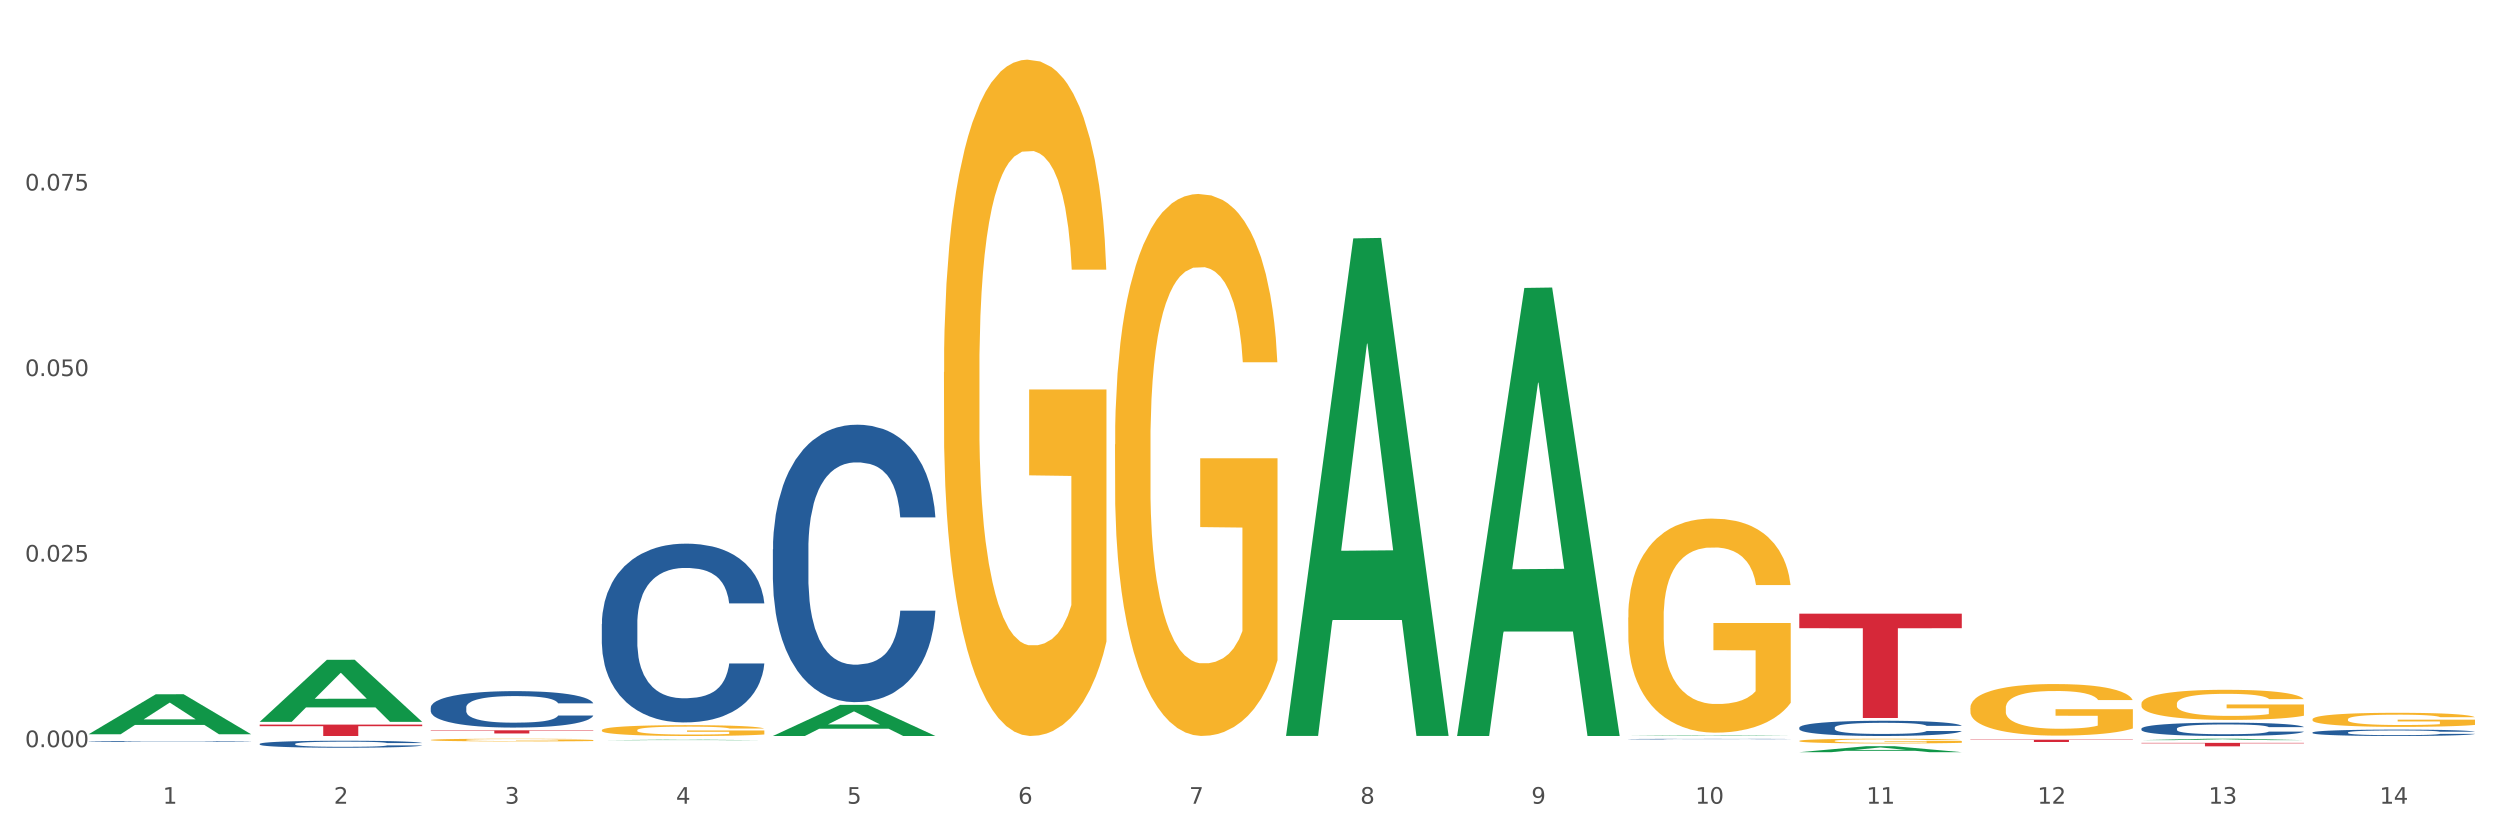 <?xml version="1.0" encoding="utf-8" standalone="no"?>
<!DOCTYPE svg PUBLIC "-//W3C//DTD SVG 1.1//EN"
  "http://www.w3.org/Graphics/SVG/1.1/DTD/svg11.dtd">
<svg xmlns:xlink="http://www.w3.org/1999/xlink" width="1080pt" height="360pt" viewBox="0 0 1080 360" xmlns="http://www.w3.org/2000/svg" version="1.1">
 <rect x="0" y="0" width="1080" height="360" fill="#333333" stroke="none"/>
 <defs>
  <style type="text/css">*{stroke-linejoin: round; stroke-linecap: butt}</style>
 </defs>
 <g id="figure_1">
  <g id="patch_1">
   <path d="M 0 360 
L 1080 360 
L 1080 0 
L 0 0 
z
" style="fill: #ffffff; stroke: #ffffff; stroke-linejoin: miter"/>
  </g>
  <g id="axes_1">
   <g id="matplotlib.axis_1">
    <g id="xtick_1">
     <g id="text_1">
      <!-- 1 -->
      <g style="fill: #4d4d4d" transform="translate(70.332 347.204) scale(0.096 -0.096)">
       <defs>
        <path id="DejaVuSans-31" d="M 794 531 
L 1825 531 
L 1825 4091 
L 703 3866 
L 703 4441 
L 1819 4666 
L 2450 4666 
L 2450 531 
L 3481 531 
L 3481 0 
L 794 0 
L 794 531 
z
" transform="scale(0.016)"/>
       </defs>
       <use xlink:href="#DejaVuSans-31"/>
      </g>
     </g>
    </g>
    <g id="xtick_2">
     <g id="text_2">
      <!-- 2 -->
      <g style="fill: #4d4d4d" transform="translate(144.233 347.204) scale(0.096 -0.096)">
       <defs>
        <path id="DejaVuSans-32" d="M 1228 531 
L 3431 531 
L 3431 0 
L 469 0 
L 469 531 
Q 828 903 1448 1529 
Q 2069 2156 2228 2338 
Q 2531 2678 2651 2914 
Q 2772 3150 2772 3378 
Q 2772 3750 2511 3984 
Q 2250 4219 1831 4219 
Q 1534 4219 1204 4116 
Q 875 4013 500 3803 
L 500 4441 
Q 881 4594 1212 4672 
Q 1544 4750 1819 4750 
Q 2544 4750 2975 4387 
Q 3406 4025 3406 3419 
Q 3406 3131 3298 2873 
Q 3191 2616 2906 2266 
Q 2828 2175 2409 1742 
Q 1991 1309 1228 531 
z
" transform="scale(0.016)"/>
       </defs>
       <use xlink:href="#DejaVuSans-32"/>
      </g>
     </g>
    </g>
    <g id="xtick_3">
     <g id="text_3">
      <!-- 3 -->
      <g style="fill: #4d4d4d" transform="translate(218.134 347.204) scale(0.096 -0.096)">
       <defs>
        <path id="DejaVuSans-33" d="M 2597 2516 
Q 3050 2419 3304 2112 
Q 3559 1806 3559 1356 
Q 3559 666 3084 287 
Q 2609 -91 1734 -91 
Q 1441 -91 1130 -33 
Q 819 25 488 141 
L 488 750 
Q 750 597 1062 519 
Q 1375 441 1716 441 
Q 2309 441 2620 675 
Q 2931 909 2931 1356 
Q 2931 1769 2642 2001 
Q 2353 2234 1838 2234 
L 1294 2234 
L 1294 2753 
L 1863 2753 
Q 2328 2753 2575 2939 
Q 2822 3125 2822 3475 
Q 2822 3834 2567 4026 
Q 2313 4219 1838 4219 
Q 1578 4219 1281 4162 
Q 984 4106 628 3988 
L 628 4550 
Q 988 4650 1302 4700 
Q 1616 4750 1894 4750 
Q 2613 4750 3031 4423 
Q 3450 4097 3450 3541 
Q 3450 3153 3228 2886 
Q 3006 2619 2597 2516 
z
" transform="scale(0.016)"/>
       </defs>
       <use xlink:href="#DejaVuSans-33"/>
      </g>
     </g>
    </g>
    <g id="xtick_4">
     <g id="text_4">
      <!-- 4 -->
      <g style="fill: #4d4d4d" transform="translate(292.034 347.204) scale(0.096 -0.096)">
       <defs>
        <path id="DejaVuSans-34" d="M 2419 4116 
L 825 1625 
L 2419 1625 
L 2419 4116 
z
M 2253 4666 
L 3047 4666 
L 3047 1625 
L 3713 1625 
L 3713 1100 
L 3047 1100 
L 3047 0 
L 2419 0 
L 2419 1100 
L 313 1100 
L 313 1709 
L 2253 4666 
z
" transform="scale(0.016)"/>
       </defs>
       <use xlink:href="#DejaVuSans-34"/>
      </g>
     </g>
    </g>
    <g id="xtick_5">
     <g id="text_5">
      <!-- 5 -->
      <g style="fill: #4d4d4d" transform="translate(365.935 347.204) scale(0.096 -0.096)">
       <defs>
        <path id="DejaVuSans-35" d="M 691 4666 
L 3169 4666 
L 3169 4134 
L 1269 4134 
L 1269 2991 
Q 1406 3038 1543 3061 
Q 1681 3084 1819 3084 
Q 2600 3084 3056 2656 
Q 3513 2228 3513 1497 
Q 3513 744 3044 326 
Q 2575 -91 1722 -91 
Q 1428 -91 1123 -41 
Q 819 9 494 109 
L 494 744 
Q 775 591 1075 516 
Q 1375 441 1709 441 
Q 2250 441 2565 725 
Q 2881 1009 2881 1497 
Q 2881 1984 2565 2268 
Q 2250 2553 1709 2553 
Q 1456 2553 1204 2497 
Q 953 2441 691 2322 
L 691 4666 
z
" transform="scale(0.016)"/>
       </defs>
       <use xlink:href="#DejaVuSans-35"/>
      </g>
     </g>
    </g>
    <g id="xtick_6">
     <g id="text_6">
      <!-- 6 -->
      <g style="fill: #4d4d4d" transform="translate(439.836 347.204) scale(0.096 -0.096)">
       <defs>
        <path id="DejaVuSans-36" d="M 2113 2584 
Q 1688 2584 1439 2293 
Q 1191 2003 1191 1497 
Q 1191 994 1439 701 
Q 1688 409 2113 409 
Q 2538 409 2786 701 
Q 3034 994 3034 1497 
Q 3034 2003 2786 2293 
Q 2538 2584 2113 2584 
z
M 3366 4563 
L 3366 3988 
Q 3128 4100 2886 4159 
Q 2644 4219 2406 4219 
Q 1781 4219 1451 3797 
Q 1122 3375 1075 2522 
Q 1259 2794 1537 2939 
Q 1816 3084 2150 3084 
Q 2853 3084 3261 2657 
Q 3669 2231 3669 1497 
Q 3669 778 3244 343 
Q 2819 -91 2113 -91 
Q 1303 -91 875 529 
Q 447 1150 447 2328 
Q 447 3434 972 4092 
Q 1497 4750 2381 4750 
Q 2619 4750 2861 4703 
Q 3103 4656 3366 4563 
z
" transform="scale(0.016)"/>
       </defs>
       <use xlink:href="#DejaVuSans-36"/>
      </g>
     </g>
    </g>
    <g id="xtick_7">
     <g id="text_7">
      <!-- 7 -->
      <g style="fill: #4d4d4d" transform="translate(513.737 347.204) scale(0.096 -0.096)">
       <defs>
        <path id="DejaVuSans-37" d="M 525 4666 
L 3525 4666 
L 3525 4397 
L 1831 0 
L 1172 0 
L 2766 4134 
L 525 4134 
L 525 4666 
z
" transform="scale(0.016)"/>
       </defs>
       <use xlink:href="#DejaVuSans-37"/>
      </g>
     </g>
    </g>
    <g id="xtick_8">
     <g id="text_8">
      <!-- 8 -->
      <g style="fill: #4d4d4d" transform="translate(587.638 347.204) scale(0.096 -0.096)">
       <defs>
        <path id="DejaVuSans-38" d="M 2034 2216 
Q 1584 2216 1326 1975 
Q 1069 1734 1069 1313 
Q 1069 891 1326 650 
Q 1584 409 2034 409 
Q 2484 409 2743 651 
Q 3003 894 3003 1313 
Q 3003 1734 2745 1975 
Q 2488 2216 2034 2216 
z
M 1403 2484 
Q 997 2584 770 2862 
Q 544 3141 544 3541 
Q 544 4100 942 4425 
Q 1341 4750 2034 4750 
Q 2731 4750 3128 4425 
Q 3525 4100 3525 3541 
Q 3525 3141 3298 2862 
Q 3072 2584 2669 2484 
Q 3125 2378 3379 2068 
Q 3634 1759 3634 1313 
Q 3634 634 3220 271 
Q 2806 -91 2034 -91 
Q 1263 -91 848 271 
Q 434 634 434 1313 
Q 434 1759 690 2068 
Q 947 2378 1403 2484 
z
M 1172 3481 
Q 1172 3119 1398 2916 
Q 1625 2713 2034 2713 
Q 2441 2713 2670 2916 
Q 2900 3119 2900 3481 
Q 2900 3844 2670 4047 
Q 2441 4250 2034 4250 
Q 1625 4250 1398 4047 
Q 1172 3844 1172 3481 
z
" transform="scale(0.016)"/>
       </defs>
       <use xlink:href="#DejaVuSans-38"/>
      </g>
     </g>
    </g>
    <g id="xtick_9">
     <g id="text_9">
      <!-- 9 -->
      <g style="fill: #4d4d4d" transform="translate(661.539 347.204) scale(0.096 -0.096)">
       <defs>
        <path id="DejaVuSans-39" d="M 703 97 
L 703 672 
Q 941 559 1184 500 
Q 1428 441 1663 441 
Q 2288 441 2617 861 
Q 2947 1281 2994 2138 
Q 2813 1869 2534 1725 
Q 2256 1581 1919 1581 
Q 1219 1581 811 2004 
Q 403 2428 403 3163 
Q 403 3881 828 4315 
Q 1253 4750 1959 4750 
Q 2769 4750 3195 4129 
Q 3622 3509 3622 2328 
Q 3622 1225 3098 567 
Q 2575 -91 1691 -91 
Q 1453 -91 1209 -44 
Q 966 3 703 97 
z
M 1959 2075 
Q 2384 2075 2632 2365 
Q 2881 2656 2881 3163 
Q 2881 3666 2632 3958 
Q 2384 4250 1959 4250 
Q 1534 4250 1286 3958 
Q 1038 3666 1038 3163 
Q 1038 2656 1286 2365 
Q 1534 2075 1959 2075 
z
" transform="scale(0.016)"/>
       </defs>
       <use xlink:href="#DejaVuSans-39"/>
      </g>
     </g>
    </g>
    <g id="xtick_10">
     <g id="text_10">
      <!-- 10 -->
      <g style="fill: #4d4d4d" transform="translate(732.386 347.204) scale(0.096 -0.096)">
       <defs>
        <path id="DejaVuSans-30" d="M 2034 4250 
Q 1547 4250 1301 3770 
Q 1056 3291 1056 2328 
Q 1056 1369 1301 889 
Q 1547 409 2034 409 
Q 2525 409 2770 889 
Q 3016 1369 3016 2328 
Q 3016 3291 2770 3770 
Q 2525 4250 2034 4250 
z
M 2034 4750 
Q 2819 4750 3233 4129 
Q 3647 3509 3647 2328 
Q 3647 1150 3233 529 
Q 2819 -91 2034 -91 
Q 1250 -91 836 529 
Q 422 1150 422 2328 
Q 422 3509 836 4129 
Q 1250 4750 2034 4750 
z
" transform="scale(0.016)"/>
       </defs>
       <use xlink:href="#DejaVuSans-31"/>
       <use xlink:href="#DejaVuSans-30" transform="translate(63.623 0)"/>
      </g>
     </g>
    </g>
    <g id="xtick_11">
     <g id="text_11">
      <!-- 11 -->
      <g style="fill: #4d4d4d" transform="translate(806.287 347.204) scale(0.096 -0.096)">
       <use xlink:href="#DejaVuSans-31"/>
       <use xlink:href="#DejaVuSans-31" transform="translate(63.623 0)"/>
      </g>
     </g>
    </g>
    <g id="xtick_12">
     <g id="text_12">
      <!-- 12 -->
      <g style="fill: #4d4d4d" transform="translate(880.187 347.204) scale(0.096 -0.096)">
       <use xlink:href="#DejaVuSans-31"/>
       <use xlink:href="#DejaVuSans-32" transform="translate(63.623 0)"/>
      </g>
     </g>
    </g>
    <g id="xtick_13">
     <g id="text_13">
      <!-- 13 -->
      <g style="fill: #4d4d4d" transform="translate(954.088 347.204) scale(0.096 -0.096)">
       <use xlink:href="#DejaVuSans-31"/>
       <use xlink:href="#DejaVuSans-33" transform="translate(63.623 0)"/>
      </g>
     </g>
    </g>
    <g id="xtick_14">
     <g id="text_14">
      <!-- 14 -->
      <g style="fill: #4d4d4d" transform="translate(1027.989 347.204) scale(0.096 -0.096)">
       <use xlink:href="#DejaVuSans-31"/>
       <use xlink:href="#DejaVuSans-34" transform="translate(63.623 0)"/>
      </g>
     </g>
    </g>
    <g id="xtick_15"/>
    <g id="xtick_16"/>
    <g id="xtick_17"/>
    <g id="xtick_18"/>
    <g id="xtick_19"/>
    <g id="xtick_20"/>
    <g id="xtick_21"/>
    <g id="xtick_22"/>
    <g id="xtick_23"/>
    <g id="xtick_24"/>
    <g id="xtick_25"/>
    <g id="xtick_26"/>
    <g id="xtick_27"/>
   </g>
   <g id="matplotlib.axis_2">
    <g id="ytick_1">
     <g id="text_15">
      <!-- 0.000 -->
      <g style="fill: #4d4d4d" transform="translate(10.8 322.772) scale(0.096 -0.096)">
       <defs>
        <path id="DejaVuSans-2e" d="M 684 794 
L 1344 794 
L 1344 0 
L 684 0 
L 684 794 
z
" transform="scale(0.016)"/>
       </defs>
       <use xlink:href="#DejaVuSans-30"/>
       <use xlink:href="#DejaVuSans-2e" transform="translate(63.623 0)"/>
       <use xlink:href="#DejaVuSans-30" transform="translate(95.41 0)"/>
       <use xlink:href="#DejaVuSans-30" transform="translate(159.033 0)"/>
       <use xlink:href="#DejaVuSans-30" transform="translate(222.656 0)"/>
      </g>
     </g>
    </g>
    <g id="ytick_2">
     <g id="text_16">
      <!-- 0.025 -->
      <g style="fill: #4d4d4d" transform="translate(10.8 242.616) scale(0.096 -0.096)">
       <use xlink:href="#DejaVuSans-30"/>
       <use xlink:href="#DejaVuSans-2e" transform="translate(63.623 0)"/>
       <use xlink:href="#DejaVuSans-30" transform="translate(95.41 0)"/>
       <use xlink:href="#DejaVuSans-32" transform="translate(159.033 0)"/>
       <use xlink:href="#DejaVuSans-35" transform="translate(222.656 0)"/>
      </g>
     </g>
    </g>
    <g id="ytick_3">
     <g id="text_17">
      <!-- 0.050 -->
      <g style="fill: #4d4d4d" transform="translate(10.8 162.459) scale(0.096 -0.096)">
       <use xlink:href="#DejaVuSans-30"/>
       <use xlink:href="#DejaVuSans-2e" transform="translate(63.623 0)"/>
       <use xlink:href="#DejaVuSans-30" transform="translate(95.41 0)"/>
       <use xlink:href="#DejaVuSans-35" transform="translate(159.033 0)"/>
       <use xlink:href="#DejaVuSans-30" transform="translate(222.656 0)"/>
      </g>
     </g>
    </g>
    <g id="ytick_4">
     <g id="text_18">
      <!-- 0.075 -->
      <g style="fill: #4d4d4d" transform="translate(10.8 82.302) scale(0.096 -0.096)">
       <use xlink:href="#DejaVuSans-30"/>
       <use xlink:href="#DejaVuSans-2e" transform="translate(63.623 0)"/>
       <use xlink:href="#DejaVuSans-30" transform="translate(95.41 0)"/>
       <use xlink:href="#DejaVuSans-37" transform="translate(159.033 0)"/>
       <use xlink:href="#DejaVuSans-35" transform="translate(222.656 0)"/>
      </g>
     </g>
    </g>
    <g id="ytick_5"/>
    <g id="ytick_6"/>
    <g id="ytick_7"/>
    <g id="ytick_8"/>
   </g>
   <g id="PolyCollection_1">
    <path d="M 38.283 317.17 
L 38.355 317.154 
L 67.306 299.921 
L 79.321 299.905 
L 108.489 317.203 
L 94.592 317.203 
L 88.296 313.175 
L 58.404 313.175 
L 58.187 313.24 
L 52.107 317.203 
L 38.283 317.203 
L 38.283 317.17 
L 62.167 310.771 
L 84.532 310.755 
L 73.458 303.592 
L 73.314 303.56 
L 73.169 303.608 
L 62.095 310.755 
L 62.167 310.771 
L 38.283 317.17 
z
" clip-path="url(#p1b300eac1a)" style="fill: #109648"/>
    <path d="M 112.184 311.801 
L 112.256 311.776 
L 141.207 285.042 
L 153.222 285.016 
L 182.39 311.852 
L 168.493 311.852 
L 162.196 305.603 
L 132.305 305.603 
L 132.088 305.704 
L 126.008 311.852 
L 112.184 311.852 
L 112.184 311.801 
L 136.068 301.874 
L 158.433 301.848 
L 147.359 290.736 
L 147.214 290.686 
L 147.07 290.761 
L 135.996 301.848 
L 136.068 301.874 
L 112.184 311.801 
z
" clip-path="url(#p1b300eac1a)" style="fill: #109648"/>
    <path d="M 259.986 319.776 
L 260.058 319.775 
L 289.009 319.532 
L 301.023 319.532 
L 330.191 319.776 
L 316.295 319.776 
L 309.998 319.719 
L 280.106 319.719 
L 279.889 319.72 
L 273.81 319.776 
L 259.986 319.776 
L 259.986 319.776 
L 283.87 319.685 
L 306.235 319.685 
L 295.161 319.584 
L 295.016 319.584 
L 294.871 319.584 
L 283.798 319.685 
L 283.87 319.685 
L 259.986 319.776 
z
" clip-path="url(#p1b300eac1a)" style="fill: #109648"/>
    <path d="M 333.886 317.926 
L 333.959 317.914 
L 362.91 304.512 
L 374.924 304.499 
L 404.092 317.951 
L 390.196 317.951 
L 383.899 314.819 
L 354.007 314.819 
L 353.79 314.869 
L 347.71 317.951 
L 333.886 317.951 
L 333.886 317.926 
L 357.771 312.949 
L 380.135 312.937 
L 369.062 307.366 
L 368.917 307.341 
L 368.772 307.379 
L 357.699 312.937 
L 357.771 312.949 
L 333.886 317.926 
z
" clip-path="url(#p1b300eac1a)" style="fill: #109648"/>
    <path d="M 555.589 317.527 
L 555.661 317.325 
L 584.612 102.98 
L 596.627 102.778 
L 625.795 317.931 
L 611.898 317.931 
L 605.602 267.83 
L 575.71 267.83 
L 575.493 268.638 
L 569.413 317.931 
L 555.589 317.931 
L 555.589 317.527 
L 579.473 237.931 
L 601.838 237.729 
L 590.764 148.637 
L 590.62 148.233 
L 590.475 148.839 
L 579.401 237.729 
L 579.473 237.931 
L 555.589 317.527 
z
" clip-path="url(#p1b300eac1a)" style="fill: #109648"/>
    <path d="M 629.49 317.588 
L 629.562 317.406 
L 658.513 124.389 
L 670.528 124.207 
L 699.696 317.951 
L 685.799 317.951 
L 679.502 272.835 
L 649.611 272.835 
L 649.394 273.563 
L 643.314 317.951 
L 629.49 317.951 
L 629.49 317.588 
L 653.374 245.911 
L 675.739 245.729 
L 664.665 165.502 
L 664.52 165.139 
L 664.376 165.684 
L 653.302 245.729 
L 653.374 245.911 
L 629.49 317.588 
z
" clip-path="url(#p1b300eac1a)" style="fill: #109648"/>
    <path d="M 703.391 317.951 
L 703.463 317.951 
L 732.414 317.693 
L 744.429 317.693 
L 773.597 317.951 
L 759.7 317.951 
L 753.403 317.891 
L 723.512 317.891 
L 723.294 317.892 
L 717.215 317.951 
L 703.391 317.951 
L 703.391 317.951 
L 727.275 317.855 
L 749.64 317.855 
L 738.566 317.748 
L 738.421 317.747 
L 738.277 317.748 
L 727.203 317.855 
L 727.275 317.855 
L 703.391 317.951 
z
" clip-path="url(#p1b300eac1a)" style="fill: #109648"/>
    <path d="M 777.292 324.945 
L 777.364 324.942 
L 806.315 322.35 
L 818.329 322.348 
L 847.497 324.95 
L 833.601 324.95 
L 827.304 324.344 
L 797.412 324.344 
L 797.195 324.353 
L 791.116 324.95 
L 777.292 324.95 
L 777.292 324.945 
L 801.176 323.982 
L 823.541 323.98 
L 812.467 322.902 
L 812.322 322.898 
L 812.177 322.905 
L 801.104 323.98 
L 801.176 323.982 
L 777.292 324.945 
z
" clip-path="url(#p1b300eac1a)" style="fill: #109648"/>
    <path d="M 925.093 319.741 
L 925.166 319.74 
L 954.117 319.126 
L 966.131 319.125 
L 995.299 319.742 
L 981.403 319.742 
L 975.106 319.598 
L 945.214 319.598 
L 944.997 319.601 
L 938.917 319.742 
L 925.093 319.742 
L 925.093 319.741 
L 948.978 319.513 
L 971.342 319.512 
L 960.269 319.256 
L 960.124 319.255 
L 959.979 319.257 
L 948.905 319.512 
L 948.978 319.513 
L 925.093 319.741 
z
" clip-path="url(#p1b300eac1a)" style="fill: #109648"/>
    <path d="M 407.787 160.782 
L 407.87 160.515 
L 407.87 150.908 
L 408.036 142.636 
L 408.865 122.623 
L 410.108 106.079 
L 411.02 97.273 
L 411.932 90.068 
L 413.009 82.864 
L 414.335 75.392 
L 416.739 64.452 
L 418.231 58.848 
L 420.055 52.977 
L 423.37 44.438 
L 425.774 39.635 
L 428.261 35.633 
L 432.322 30.829 
L 434.974 28.695 
L 437.793 27.094 
L 441.191 26.026 
L 443.761 25.759 
L 449.397 26.56 
L 454.204 28.962 
L 456.525 30.829 
L 459.509 34.032 
L 461.084 36.166 
L 463.654 40.436 
L 466.306 46.039 
L 468.129 50.843 
L 470.865 59.915 
L 472.937 68.988 
L 474.843 80.195 
L 475.838 87.934 
L 476.584 95.138 
L 477.247 103.411 
L 477.91 116.486 
L 462.99 116.486 
L 462.41 107.146 
L 461.498 98.341 
L 460.172 89.802 
L 459.012 84.465 
L 457.023 77.794 
L 455.199 73.524 
L 453.293 70.322 
L 450.972 67.654 
L 449.148 66.319 
L 446.579 65.252 
L 441.523 65.519 
L 438.124 67.654 
L 435.803 70.322 
L 434.311 72.724 
L 432.985 75.392 
L 431.493 79.128 
L 429.753 84.732 
L 428.509 89.802 
L 427.266 96.206 
L 426.271 102.61 
L 425.359 110.082 
L 424.613 118.087 
L 424.033 126.359 
L 423.536 136.499 
L 423.122 153.31 
L 423.122 189.867 
L 423.287 198.139 
L 423.702 209.08 
L 424.199 217.352 
L 425.028 227.225 
L 425.774 233.896 
L 427.183 243.503 
L 428.758 251.508 
L 430.001 256.578 
L 431.244 260.847 
L 433.4 266.718 
L 435.803 271.521 
L 437.876 274.456 
L 440.694 277.125 
L 442.6 278.192 
L 444.258 278.726 
L 448.319 278.726 
L 451.22 277.925 
L 454.453 276.057 
L 456.94 273.656 
L 459.012 270.72 
L 461.333 265.917 
L 462.825 261.381 
L 462.825 205.611 
L 444.589 205.344 
L 444.589 168.253 
L 477.993 168.253 
L 477.993 277.125 
L 476.584 282.728 
L 475.009 287.798 
L 473.351 292.335 
L 470.865 297.938 
L 467.881 303.275 
L 465.228 307.011 
L 462.41 310.213 
L 459.095 313.148 
L 454.785 315.817 
L 452.132 316.884 
L 448.817 317.685 
L 444.921 317.951 
L 441.523 317.418 
L 438.207 316.084 
L 434.726 313.682 
L 431.327 310.213 
L 428.758 306.744 
L 426.188 302.475 
L 423.453 296.871 
L 421.298 291.534 
L 419.64 286.731 
L 417.817 280.594 
L 415.827 272.588 
L 414.335 265.384 
L 413.009 257.912 
L 411.6 248.306 
L 410.605 240.034 
L 409.611 229.627 
L 409.031 221.888 
L 408.368 209.88 
L 407.87 193.069 
L 407.787 160.782 
z
" clip-path="url(#p1b300eac1a)" style="fill: #f7b32b"/>
    <path d="M 186.085 319.662 
L 186.168 319.661 
L 186.168 319.623 
L 186.333 319.59 
L 187.162 319.51 
L 188.406 319.445 
L 189.317 319.41 
L 190.229 319.381 
L 191.307 319.352 
L 192.633 319.322 
L 195.037 319.279 
L 196.529 319.257 
L 198.352 319.233 
L 201.668 319.199 
L 204.071 319.18 
L 206.558 319.164 
L 210.619 319.145 
L 213.272 319.137 
L 216.09 319.13 
L 219.488 319.126 
L 222.058 319.125 
L 227.694 319.128 
L 232.502 319.138 
L 234.823 319.145 
L 237.807 319.158 
L 239.381 319.166 
L 241.951 319.183 
L 244.603 319.206 
L 246.427 319.225 
L 249.162 319.261 
L 251.234 319.297 
L 253.141 319.342 
L 254.135 319.372 
L 254.881 319.401 
L 255.545 319.434 
L 256.208 319.486 
L 241.288 319.486 
L 240.708 319.449 
L 239.796 319.414 
L 238.47 319.38 
L 237.309 319.359 
L 235.32 319.332 
L 233.496 319.315 
L 231.59 319.302 
L 229.269 319.292 
L 227.446 319.286 
L 224.876 319.282 
L 219.82 319.283 
L 216.422 319.292 
L 214.101 319.302 
L 212.609 319.312 
L 211.283 319.322 
L 209.791 319.337 
L 208.05 319.36 
L 206.807 319.38 
L 205.563 319.405 
L 204.569 319.431 
L 203.657 319.461 
L 202.911 319.492 
L 202.331 319.525 
L 201.833 319.566 
L 201.419 319.633 
L 201.419 319.778 
L 201.585 319.811 
L 201.999 319.855 
L 202.496 319.887 
L 203.325 319.927 
L 204.071 319.953 
L 205.48 319.992 
L 207.055 320.023 
L 208.299 320.044 
L 209.542 320.061 
L 211.697 320.084 
L 214.101 320.103 
L 216.173 320.115 
L 218.991 320.125 
L 220.898 320.13 
L 222.555 320.132 
L 226.617 320.132 
L 229.518 320.129 
L 232.75 320.121 
L 235.237 320.112 
L 237.309 320.1 
L 239.63 320.081 
L 241.122 320.063 
L 241.122 319.841 
L 222.887 319.84 
L 222.887 319.692 
L 256.291 319.692 
L 256.291 320.125 
L 254.881 320.148 
L 253.307 320.168 
L 251.649 320.186 
L 249.162 320.208 
L 246.178 320.229 
L 243.526 320.244 
L 240.708 320.257 
L 237.392 320.269 
L 233.082 320.279 
L 230.43 320.284 
L 227.114 320.287 
L 223.218 320.288 
L 219.82 320.286 
L 216.504 320.28 
L 213.023 320.271 
L 209.625 320.257 
L 207.055 320.243 
L 204.486 320.226 
L 201.75 320.204 
L 199.595 320.183 
L 197.938 320.164 
L 196.114 320.139 
L 194.125 320.107 
L 192.633 320.079 
L 191.307 320.049 
L 189.898 320.011 
L 188.903 319.978 
L 187.908 319.936 
L 187.328 319.905 
L 186.665 319.858 
L 186.168 319.791 
L 186.085 319.662 
z
" clip-path="url(#p1b300eac1a)" style="fill: #f7b32b"/>
    <path d="M 925.093 304.005 
L 925.176 303.993 
L 925.176 303.565 
L 925.342 303.196 
L 926.171 302.304 
L 927.414 301.567 
L 928.326 301.174 
L 929.238 300.853 
L 930.315 300.532 
L 931.641 300.199 
L 934.045 299.711 
L 935.537 299.462 
L 937.361 299.2 
L 940.676 298.819 
L 943.08 298.605 
L 945.567 298.427 
L 949.628 298.213 
L 952.28 298.118 
L 955.099 298.046 
L 958.497 297.999 
L 961.067 297.987 
L 966.703 298.023 
L 971.51 298.13 
L 973.831 298.213 
L 976.815 298.356 
L 978.39 298.451 
L 980.96 298.641 
L 983.612 298.891 
L 985.436 299.105 
L 988.171 299.509 
L 990.243 299.914 
L 992.149 300.413 
L 993.144 300.758 
L 993.89 301.079 
L 994.553 301.448 
L 995.216 302.031 
L 980.296 302.031 
L 979.716 301.614 
L 978.805 301.222 
L 977.478 300.841 
L 976.318 300.603 
L 974.329 300.306 
L 972.505 300.116 
L 970.599 299.973 
L 968.278 299.854 
L 966.454 299.795 
L 963.885 299.747 
L 958.829 299.759 
L 955.43 299.854 
L 953.109 299.973 
L 951.617 300.08 
L 950.291 300.199 
L 948.799 300.366 
L 947.059 300.615 
L 945.815 300.841 
L 944.572 301.127 
L 943.577 301.412 
L 942.665 301.745 
L 941.92 302.102 
L 941.339 302.471 
L 940.842 302.923 
L 940.428 303.672 
L 940.428 305.301 
L 940.593 305.67 
L 941.008 306.158 
L 941.505 306.526 
L 942.334 306.967 
L 943.08 307.264 
L 944.489 307.692 
L 946.064 308.049 
L 947.307 308.275 
L 948.551 308.465 
L 950.706 308.727 
L 953.109 308.941 
L 955.182 309.072 
L 958 309.191 
L 959.906 309.238 
L 961.564 309.262 
L 965.625 309.262 
L 968.526 309.226 
L 971.759 309.143 
L 974.246 309.036 
L 976.318 308.905 
L 978.639 308.691 
L 980.131 308.489 
L 980.131 306.003 
L 961.895 305.991 
L 961.895 304.338 
L 995.299 304.338 
L 995.299 309.191 
L 993.89 309.44 
L 992.315 309.666 
L 990.657 309.869 
L 988.171 310.118 
L 985.187 310.356 
L 982.534 310.523 
L 979.716 310.665 
L 976.401 310.796 
L 972.091 310.915 
L 969.438 310.963 
L 966.123 310.998 
L 962.227 311.01 
L 958.829 310.987 
L 955.513 310.927 
L 952.032 310.82 
L 948.633 310.665 
L 946.064 310.511 
L 943.494 310.321 
L 940.759 310.071 
L 938.604 309.833 
L 936.946 309.619 
L 935.123 309.345 
L 933.133 308.988 
L 931.641 308.667 
L 930.315 308.334 
L 928.906 307.906 
L 927.912 307.537 
L 926.917 307.074 
L 926.337 306.729 
L 925.674 306.193 
L 925.176 305.444 
L 925.093 304.005 
z
" clip-path="url(#p1b300eac1a)" style="fill: #f7b32b"/>
    <path d="M 851.192 305.805 
L 851.275 305.785 
L 851.275 305.052 
L 851.441 304.421 
L 852.27 302.895 
L 853.513 301.633 
L 854.425 300.961 
L 855.337 300.411 
L 856.414 299.862 
L 857.741 299.292 
L 860.144 298.457 
L 861.636 298.03 
L 863.46 297.582 
L 866.775 296.931 
L 869.179 296.564 
L 871.666 296.259 
L 875.727 295.893 
L 878.38 295.73 
L 881.198 295.608 
L 884.596 295.526 
L 887.166 295.506 
L 892.802 295.567 
L 897.61 295.75 
L 899.93 295.893 
L 902.914 296.137 
L 904.489 296.3 
L 907.059 296.626 
L 909.711 297.053 
L 911.535 297.419 
L 914.27 298.111 
L 916.342 298.803 
L 918.249 299.658 
L 919.243 300.249 
L 919.989 300.798 
L 920.652 301.429 
L 921.315 302.427 
L 906.396 302.427 
L 905.815 301.714 
L 904.904 301.042 
L 903.577 300.391 
L 902.417 299.984 
L 900.428 299.475 
L 898.604 299.15 
L 896.698 298.905 
L 894.377 298.702 
L 892.553 298.6 
L 889.984 298.519 
L 884.928 298.539 
L 881.529 298.702 
L 879.208 298.905 
L 877.717 299.088 
L 876.39 299.292 
L 874.898 299.577 
L 873.158 300.004 
L 871.914 300.391 
L 870.671 300.88 
L 869.676 301.368 
L 868.765 301.938 
L 868.019 302.549 
L 867.438 303.18 
L 866.941 303.953 
L 866.527 305.235 
L 866.527 308.024 
L 866.692 308.655 
L 867.107 309.49 
L 867.604 310.121 
L 868.433 310.874 
L 869.179 311.382 
L 870.588 312.115 
L 872.163 312.726 
L 873.406 313.113 
L 874.65 313.438 
L 876.805 313.886 
L 879.208 314.252 
L 881.281 314.476 
L 884.099 314.68 
L 886.005 314.761 
L 887.663 314.802 
L 891.725 314.802 
L 894.626 314.741 
L 897.858 314.598 
L 900.345 314.415 
L 902.417 314.191 
L 904.738 313.825 
L 906.23 313.479 
L 906.23 309.225 
L 887.995 309.205 
L 887.995 306.375 
L 921.398 306.375 
L 921.398 314.68 
L 919.989 315.107 
L 918.414 315.494 
L 916.757 315.84 
L 914.27 316.268 
L 911.286 316.675 
L 908.634 316.96 
L 905.815 317.204 
L 902.5 317.428 
L 898.19 317.631 
L 895.537 317.713 
L 892.222 317.774 
L 888.326 317.794 
L 884.928 317.753 
L 881.612 317.652 
L 878.131 317.468 
L 874.733 317.204 
L 872.163 316.939 
L 869.594 316.614 
L 866.858 316.186 
L 864.703 315.779 
L 863.045 315.413 
L 861.222 314.945 
L 859.233 314.334 
L 857.741 313.784 
L 856.414 313.214 
L 855.005 312.482 
L 854.011 311.851 
L 853.016 311.057 
L 852.436 310.467 
L 851.773 309.551 
L 851.275 308.268 
L 851.192 305.805 
z
" clip-path="url(#p1b300eac1a)" style="fill: #f7b32b"/>
    <path d="M 777.292 320.072 
L 777.374 320.07 
L 777.374 320.003 
L 777.54 319.945 
L 778.369 319.804 
L 779.612 319.688 
L 780.524 319.627 
L 781.436 319.576 
L 782.514 319.525 
L 783.84 319.473 
L 786.243 319.396 
L 787.735 319.357 
L 789.559 319.316 
L 792.874 319.256 
L 795.278 319.222 
L 797.765 319.194 
L 801.826 319.16 
L 804.479 319.146 
L 807.297 319.134 
L 810.695 319.127 
L 813.265 319.125 
L 818.901 319.131 
L 823.709 319.147 
L 826.03 319.16 
L 829.013 319.183 
L 830.588 319.198 
L 833.158 319.228 
L 835.81 319.267 
L 837.634 319.301 
L 840.369 319.365 
L 842.441 319.428 
L 844.348 319.507 
L 845.342 319.561 
L 846.088 319.612 
L 846.751 319.67 
L 847.415 319.761 
L 832.495 319.761 
L 831.915 319.696 
L 831.003 319.634 
L 829.677 319.574 
L 828.516 319.537 
L 826.527 319.49 
L 824.703 319.46 
L 822.797 319.438 
L 820.476 319.419 
L 818.653 319.409 
L 816.083 319.402 
L 811.027 319.404 
L 807.628 319.419 
L 805.308 319.438 
L 803.816 319.454 
L 802.489 319.473 
L 800.997 319.499 
L 799.257 319.539 
L 798.014 319.574 
L 796.77 319.619 
L 795.776 319.664 
L 794.864 319.716 
L 794.118 319.773 
L 793.538 319.831 
L 793.04 319.902 
L 792.626 320.02 
L 792.626 320.276 
L 792.792 320.334 
L 793.206 320.411 
L 793.703 320.469 
L 794.532 320.538 
L 795.278 320.585 
L 796.687 320.652 
L 798.262 320.708 
L 799.505 320.744 
L 800.749 320.774 
L 802.904 320.815 
L 805.308 320.849 
L 807.38 320.869 
L 810.198 320.888 
L 812.104 320.896 
L 813.762 320.899 
L 817.824 320.899 
L 820.725 320.894 
L 823.957 320.881 
L 826.444 320.864 
L 828.516 320.843 
L 830.837 320.81 
L 832.329 320.778 
L 832.329 320.387 
L 814.094 320.385 
L 814.094 320.124 
L 847.497 320.124 
L 847.497 320.888 
L 846.088 320.927 
L 844.513 320.963 
L 842.856 320.995 
L 840.369 321.034 
L 837.385 321.072 
L 834.733 321.098 
L 831.915 321.12 
L 828.599 321.141 
L 824.289 321.16 
L 821.636 321.167 
L 818.321 321.173 
L 814.425 321.175 
L 811.027 321.171 
L 807.711 321.161 
L 804.23 321.145 
L 800.832 321.12 
L 798.262 321.096 
L 795.693 321.066 
L 792.957 321.027 
L 790.802 320.989 
L 789.145 320.956 
L 787.321 320.912 
L 785.332 320.856 
L 783.84 320.806 
L 782.514 320.753 
L 781.104 320.686 
L 780.11 320.628 
L 779.115 320.555 
L 778.535 320.501 
L 777.872 320.416 
L 777.374 320.299 
L 777.292 320.072 
z
" clip-path="url(#p1b300eac1a)" style="fill: #f7b32b"/>
    <path d="M 703.391 266.768 
L 703.474 266.683 
L 703.474 263.642 
L 703.639 261.024 
L 704.468 254.689 
L 705.712 249.452 
L 706.623 246.664 
L 707.535 244.384 
L 708.613 242.103 
L 709.939 239.738 
L 712.343 236.275 
L 713.835 234.501 
L 715.658 232.643 
L 718.974 229.94 
L 721.377 228.419 
L 723.864 227.152 
L 727.925 225.632 
L 730.578 224.956 
L 733.396 224.449 
L 736.794 224.111 
L 739.364 224.027 
L 745 224.28 
L 749.808 225.041 
L 752.129 225.632 
L 755.113 226.645 
L 756.687 227.321 
L 759.257 228.673 
L 761.909 230.447 
L 763.733 231.967 
L 766.468 234.839 
L 768.54 237.711 
L 770.447 241.258 
L 771.441 243.708 
L 772.187 245.989 
L 772.851 248.607 
L 773.514 252.746 
L 758.594 252.746 
L 758.014 249.79 
L 757.102 247.002 
L 755.776 244.299 
L 754.615 242.61 
L 752.626 240.498 
L 750.802 239.147 
L 748.896 238.133 
L 746.575 237.288 
L 744.752 236.866 
L 742.182 236.528 
L 737.126 236.613 
L 733.728 237.288 
L 731.407 238.133 
L 729.915 238.893 
L 728.589 239.738 
L 727.097 240.921 
L 725.356 242.694 
L 724.113 244.299 
L 722.869 246.326 
L 721.875 248.354 
L 720.963 250.719 
L 720.217 253.253 
L 719.637 255.871 
L 719.139 259.081 
L 718.725 264.403 
L 718.725 275.975 
L 718.891 278.593 
L 719.305 282.056 
L 719.802 284.675 
L 720.631 287.8 
L 721.377 289.912 
L 722.786 292.953 
L 724.361 295.487 
L 725.605 297.092 
L 726.848 298.443 
L 729.003 300.301 
L 731.407 301.822 
L 733.479 302.751 
L 736.297 303.596 
L 738.204 303.933 
L 739.861 304.102 
L 743.923 304.102 
L 746.824 303.849 
L 750.056 303.258 
L 752.543 302.497 
L 754.615 301.568 
L 756.936 300.048 
L 758.428 298.612 
L 758.428 280.958 
L 740.193 280.874 
L 740.193 269.133 
L 773.597 269.133 
L 773.597 303.596 
L 772.187 305.369 
L 770.613 306.974 
L 768.955 308.41 
L 766.468 310.184 
L 763.484 311.873 
L 760.832 313.056 
L 758.014 314.07 
L 754.698 314.999 
L 750.388 315.843 
L 747.736 316.181 
L 744.42 316.435 
L 740.524 316.519 
L 737.126 316.35 
L 733.811 315.928 
L 730.329 315.168 
L 726.931 314.07 
L 724.361 312.971 
L 721.792 311.62 
L 719.057 309.846 
L 716.901 308.157 
L 715.244 306.636 
L 713.42 304.694 
L 711.431 302.16 
L 709.939 299.879 
L 708.613 297.514 
L 707.204 294.473 
L 706.209 291.855 
L 705.214 288.56 
L 704.634 286.111 
L 703.971 282.31 
L 703.474 276.988 
L 703.391 266.768 
z
" clip-path="url(#p1b300eac1a)" style="fill: #f7b32b"/>
    <path d="M 481.688 191.987 
L 481.771 191.773 
L 481.771 184.075 
L 481.937 177.446 
L 482.766 161.408 
L 484.009 148.15 
L 484.921 141.093 
L 485.833 135.319 
L 486.91 129.546 
L 488.236 123.558 
L 490.64 114.791 
L 492.132 110.3 
L 493.956 105.596 
L 497.271 98.753 
L 499.675 94.904 
L 502.161 91.696 
L 506.223 87.847 
L 508.875 86.136 
L 511.693 84.853 
L 515.092 83.998 
L 517.661 83.784 
L 523.298 84.426 
L 528.105 86.35 
L 530.426 87.847 
L 533.41 90.413 
L 534.985 92.124 
L 537.554 95.545 
L 540.207 100.036 
L 542.03 103.885 
L 544.766 111.156 
L 546.838 118.426 
L 548.744 127.407 
L 549.739 133.609 
L 550.485 139.382 
L 551.148 146.011 
L 551.811 156.489 
L 536.891 156.489 
L 536.311 149.005 
L 535.399 141.948 
L 534.073 135.105 
L 532.913 130.829 
L 530.923 125.483 
L 529.1 122.061 
L 527.193 119.495 
L 524.873 117.357 
L 523.049 116.288 
L 520.48 115.432 
L 515.423 115.646 
L 512.025 117.357 
L 509.704 119.495 
L 508.212 121.42 
L 506.886 123.558 
L 505.394 126.552 
L 503.653 131.043 
L 502.41 135.105 
L 501.167 140.238 
L 500.172 145.37 
L 499.26 151.357 
L 498.514 157.772 
L 497.934 164.401 
L 497.437 172.527 
L 497.022 185.999 
L 497.022 215.295 
L 497.188 221.924 
L 497.603 230.691 
L 498.1 237.32 
L 498.929 245.232 
L 499.675 250.578 
L 501.084 258.277 
L 502.659 264.692 
L 503.902 268.755 
L 505.145 272.176 
L 507.3 276.881 
L 509.704 280.73 
L 511.776 283.082 
L 514.595 285.22 
L 516.501 286.076 
L 518.159 286.503 
L 522.22 286.503 
L 525.121 285.862 
L 528.354 284.365 
L 530.841 282.44 
L 532.913 280.088 
L 535.234 276.239 
L 536.726 272.604 
L 536.726 227.912 
L 518.49 227.698 
L 518.49 197.974 
L 551.894 197.974 
L 551.894 285.22 
L 550.485 289.711 
L 548.91 293.774 
L 547.252 297.409 
L 544.766 301.9 
L 541.782 306.176 
L 539.129 309.17 
L 536.311 311.736 
L 532.996 314.089 
L 528.685 316.227 
L 526.033 317.082 
L 522.718 317.724 
L 518.822 317.938 
L 515.423 317.51 
L 512.108 316.441 
L 508.627 314.516 
L 505.228 311.736 
L 502.659 308.956 
L 500.089 305.535 
L 497.354 301.044 
L 495.199 296.768 
L 493.541 292.918 
L 491.718 288 
L 489.728 281.585 
L 488.236 275.811 
L 486.91 269.824 
L 485.501 262.126 
L 484.506 255.497 
L 483.512 247.157 
L 482.931 240.956 
L 482.268 231.333 
L 481.771 217.861 
L 481.688 191.987 
z
" clip-path="url(#p1b300eac1a)" style="fill: #f7b32b"/>
    <path d="M 998.994 310.741 
L 999.077 310.735 
L 999.077 310.535 
L 999.243 310.362 
L 1000.072 309.945 
L 1001.315 309.6 
L 1002.227 309.416 
L 1003.139 309.266 
L 1004.216 309.116 
L 1005.542 308.96 
L 1007.946 308.732 
L 1009.438 308.615 
L 1011.262 308.493 
L 1014.577 308.315 
L 1016.981 308.215 
L 1019.467 308.131 
L 1023.529 308.031 
L 1026.181 307.987 
L 1029 307.953 
L 1032.398 307.931 
L 1034.967 307.925 
L 1040.604 307.942 
L 1045.411 307.992 
L 1047.732 308.031 
L 1050.716 308.098 
L 1052.291 308.142 
L 1054.86 308.231 
L 1057.513 308.348 
L 1059.336 308.448 
L 1062.072 308.638 
L 1064.144 308.827 
L 1066.05 309.06 
L 1067.045 309.222 
L 1067.791 309.372 
L 1068.454 309.544 
L 1069.117 309.817 
L 1054.197 309.817 
L 1053.617 309.622 
L 1052.705 309.439 
L 1051.379 309.261 
L 1050.219 309.149 
L 1048.229 309.01 
L 1046.406 308.921 
L 1044.499 308.855 
L 1042.179 308.799 
L 1040.355 308.771 
L 1037.786 308.749 
L 1032.729 308.754 
L 1029.331 308.799 
L 1027.01 308.855 
L 1025.518 308.905 
L 1024.192 308.96 
L 1022.7 309.038 
L 1020.959 309.155 
L 1019.716 309.261 
L 1018.473 309.394 
L 1017.478 309.528 
L 1016.566 309.684 
L 1015.82 309.85 
L 1015.24 310.023 
L 1014.743 310.234 
L 1014.328 310.585 
L 1014.328 311.347 
L 1014.494 311.519 
L 1014.909 311.748 
L 1015.406 311.92 
L 1016.235 312.126 
L 1016.981 312.265 
L 1018.39 312.465 
L 1019.965 312.632 
L 1021.208 312.738 
L 1022.451 312.827 
L 1024.606 312.949 
L 1027.01 313.049 
L 1029.082 313.111 
L 1031.901 313.166 
L 1033.807 313.188 
L 1035.465 313.2 
L 1039.526 313.2 
L 1042.427 313.183 
L 1045.66 313.144 
L 1048.147 313.094 
L 1050.219 313.033 
L 1052.54 312.933 
L 1054.032 312.838 
L 1054.032 311.675 
L 1035.796 311.67 
L 1035.796 310.896 
L 1069.2 310.896 
L 1069.2 313.166 
L 1067.791 313.283 
L 1066.216 313.389 
L 1064.558 313.483 
L 1062.072 313.6 
L 1059.088 313.711 
L 1056.435 313.789 
L 1053.617 313.856 
L 1050.302 313.917 
L 1045.991 313.973 
L 1043.339 313.995 
L 1040.024 314.012 
L 1036.128 314.017 
L 1032.729 314.006 
L 1029.414 313.978 
L 1025.933 313.928 
L 1022.534 313.856 
L 1019.965 313.784 
L 1017.395 313.695 
L 1014.66 313.578 
L 1012.505 313.467 
L 1010.847 313.367 
L 1009.024 313.239 
L 1007.034 313.072 
L 1005.542 312.921 
L 1004.216 312.766 
L 1002.807 312.565 
L 1001.812 312.393 
L 1000.818 312.176 
L 1000.237 312.015 
L 999.574 311.764 
L 999.077 311.414 
L 998.994 310.741 
z
" clip-path="url(#p1b300eac1a)" style="fill: #f7b32b"/>
    <path d="M 259.986 315.434 
L 260.068 315.43 
L 260.068 315.276 
L 260.234 315.143 
L 261.063 314.823 
L 262.306 314.558 
L 263.218 314.417 
L 264.13 314.301 
L 265.208 314.186 
L 266.534 314.066 
L 268.937 313.891 
L 270.429 313.801 
L 272.253 313.707 
L 275.568 313.57 
L 277.972 313.494 
L 280.459 313.429 
L 284.52 313.353 
L 287.173 313.318 
L 289.991 313.293 
L 293.389 313.276 
L 295.959 313.271 
L 301.595 313.284 
L 306.403 313.323 
L 308.724 313.353 
L 311.707 313.404 
L 313.282 313.438 
L 315.852 313.506 
L 318.504 313.596 
L 320.328 313.673 
L 323.063 313.818 
L 325.135 313.964 
L 327.042 314.143 
L 328.036 314.267 
L 328.782 314.383 
L 329.445 314.515 
L 330.109 314.725 
L 315.189 314.725 
L 314.609 314.575 
L 313.697 314.434 
L 312.371 314.297 
L 311.21 314.212 
L 309.221 314.105 
L 307.397 314.036 
L 305.491 313.985 
L 303.17 313.942 
L 301.347 313.921 
L 298.777 313.904 
L 293.721 313.908 
L 290.322 313.942 
L 288.002 313.985 
L 286.51 314.024 
L 285.183 314.066 
L 283.691 314.126 
L 281.951 314.216 
L 280.707 314.297 
L 279.464 314.4 
L 278.47 314.502 
L 277.558 314.622 
L 276.812 314.75 
L 276.232 314.883 
L 275.734 315.045 
L 275.32 315.314 
L 275.32 315.9 
L 275.486 316.032 
L 275.9 316.208 
L 276.397 316.34 
L 277.226 316.498 
L 277.972 316.605 
L 279.381 316.759 
L 280.956 316.887 
L 282.199 316.968 
L 283.443 317.037 
L 285.598 317.131 
L 288.002 317.208 
L 290.074 317.255 
L 292.892 317.298 
L 294.798 317.315 
L 296.456 317.323 
L 300.518 317.323 
L 303.419 317.31 
L 306.651 317.28 
L 309.138 317.242 
L 311.21 317.195 
L 313.531 317.118 
L 315.023 317.045 
L 315.023 316.152 
L 296.788 316.148 
L 296.788 315.554 
L 330.191 315.554 
L 330.191 317.298 
L 328.782 317.387 
L 327.207 317.468 
L 325.55 317.541 
L 323.063 317.631 
L 320.079 317.716 
L 317.427 317.776 
L 314.609 317.828 
L 311.293 317.875 
L 306.983 317.917 
L 304.33 317.934 
L 301.015 317.947 
L 297.119 317.951 
L 293.721 317.943 
L 290.405 317.922 
L 286.924 317.883 
L 283.526 317.828 
L 280.956 317.772 
L 278.387 317.704 
L 275.651 317.614 
L 273.496 317.528 
L 271.839 317.451 
L 270.015 317.353 
L 268.026 317.225 
L 266.534 317.109 
L 265.208 316.99 
L 263.798 316.836 
L 262.804 316.703 
L 261.809 316.537 
L 261.229 316.413 
L 260.566 316.22 
L 260.068 315.951 
L 259.986 315.434 
z
" clip-path="url(#p1b300eac1a)" style="fill: #f7b32b"/>
    <path d="M 998.994 319.979 
L 999.067 319.979 
L 1028.017 319.968 
L 1040.032 319.968 
L 1069.2 319.979 
L 1055.304 319.979 
L 1049.007 319.976 
L 1019.115 319.976 
L 1018.898 319.976 
L 1012.818 319.979 
L 998.994 319.979 
L 998.994 319.979 
L 1022.879 319.975 
L 1045.243 319.975 
L 1034.169 319.97 
L 1034.025 319.97 
L 1033.88 319.97 
L 1022.806 319.975 
L 1022.879 319.975 
L 998.994 319.979 
z
" clip-path="url(#p1b300eac1a)" style="fill: #109648"/>
    <path d="M 777.292 265.113 
L 847.497 265.113 
L 847.497 271.377 
L 819.881 271.419 
L 819.881 310.19 
L 804.742 310.19 
L 804.742 271.419 
L 777.292 271.377 
L 777.292 265.155 
L 777.292 265.113 
z
" clip-path="url(#p1b300eac1a)" style="fill: #d62839"/>
    <path d="M 112.184 313.025 
L 182.39 313.025 
L 182.39 313.71 
L 154.773 313.714 
L 154.773 317.951 
L 139.634 317.951 
L 139.634 313.714 
L 112.184 313.71 
L 112.184 313.03 
L 112.184 313.025 
z
" clip-path="url(#p1b300eac1a)" style="fill: #d62839"/>
    <path d="M 925.093 314.775 
L 925.176 314.77 
L 925.176 314.623 
L 925.425 314.422 
L 926.338 314.054 
L 927.5 313.775 
L 929.492 313.448 
L 930.57 313.311 
L 931.981 313.158 
L 934.886 312.911 
L 938.205 312.7 
L 940.529 312.584 
L 942.271 312.51 
L 946.172 312.379 
L 948.412 312.321 
L 950.736 312.273 
L 952.728 312.242 
L 956.047 312.205 
L 958.702 312.189 
L 961.773 312.184 
L 964.346 312.189 
L 967.748 312.21 
L 972.727 312.273 
L 974.636 312.31 
L 977.208 312.373 
L 979.864 312.458 
L 982.021 312.542 
L 984.511 312.663 
L 987.084 312.821 
L 989.573 313.021 
L 991.316 313.206 
L 992.727 313.401 
L 993.971 313.638 
L 994.884 313.896 
L 995.299 314.112 
L 980.113 314.112 
L 979.698 313.917 
L 978.868 313.706 
L 978.038 313.564 
L 977.125 313.448 
L 975.715 313.316 
L 974.47 313.232 
L 972.395 313.132 
L 970.486 313.069 
L 968.91 313.032 
L 967.001 313 
L 962.935 312.969 
L 960.03 312.969 
L 958.205 312.979 
L 955.964 313.006 
L 954.055 313.042 
L 951.815 313.106 
L 950.072 313.174 
L 948.329 313.264 
L 947.333 313.327 
L 945.84 313.443 
L 944.844 313.537 
L 943.516 313.701 
L 942.769 313.817 
L 941.441 314.117 
L 940.861 314.338 
L 940.612 314.491 
L 940.446 314.659 
L 940.446 315.481 
L 940.944 315.85 
L 941.359 316.008 
L 942.022 316.187 
L 943.267 316.419 
L 945.093 316.645 
L 947.002 316.808 
L 948.578 316.909 
L 950.072 316.982 
L 951.566 317.04 
L 953.391 317.093 
L 954.885 317.125 
L 957.126 317.156 
L 959.781 317.172 
L 961.856 317.172 
L 966.088 317.146 
L 967.997 317.119 
L 969.823 317.082 
L 971.814 317.024 
L 973.391 316.961 
L 974.304 316.914 
L 975.798 316.814 
L 976.959 316.708 
L 977.955 316.587 
L 978.619 316.482 
L 979.366 316.324 
L 979.947 316.145 
L 980.113 316.05 
L 995.299 316.05 
L 994.967 316.24 
L 994.386 316.424 
L 993.225 316.672 
L 992.312 316.814 
L 990.901 316.988 
L 989.407 317.135 
L 987.333 317.298 
L 985.424 317.419 
L 983.432 317.525 
L 981.275 317.62 
L 977.374 317.751 
L 975.963 317.788 
L 972.976 317.851 
L 970.652 317.888 
L 967.25 317.925 
L 963.765 317.946 
L 960.113 317.951 
L 956.877 317.941 
L 953.308 317.909 
L 951.068 317.878 
L 948.578 317.83 
L 945.674 317.757 
L 942.935 317.667 
L 940.363 317.562 
L 937.956 317.441 
L 935.715 317.304 
L 932.811 317.077 
L 930.653 316.856 
L 929.077 316.65 
L 927.998 316.477 
L 926.919 316.255 
L 926.338 316.103 
L 925.425 315.734 
L 925.093 315.392 
L 925.093 314.775 
z
" clip-path="url(#p1b300eac1a)" style="fill: #255c99"/>
    <path d="M 777.292 314.324 
L 777.375 314.318 
L 777.375 314.149 
L 777.624 313.921 
L 778.536 313.499 
L 779.698 313.181 
L 781.69 312.808 
L 782.769 312.651 
L 784.179 312.477 
L 787.084 312.194 
L 790.403 311.953 
L 792.727 311.821 
L 794.47 311.737 
L 798.37 311.586 
L 800.611 311.52 
L 802.934 311.466 
L 804.926 311.43 
L 808.245 311.388 
L 810.901 311.37 
L 813.971 311.364 
L 816.544 311.37 
L 819.946 311.394 
L 824.925 311.466 
L 826.834 311.508 
L 829.407 311.58 
L 832.062 311.677 
L 834.22 311.773 
L 836.709 311.911 
L 839.282 312.092 
L 841.771 312.32 
L 843.514 312.531 
L 844.925 312.753 
L 846.17 313.024 
L 847.082 313.319 
L 847.497 313.566 
L 832.311 313.566 
L 831.896 313.343 
L 831.066 313.102 
L 830.236 312.94 
L 829.324 312.808 
L 827.913 312.657 
L 826.668 312.561 
L 824.593 312.447 
L 822.685 312.374 
L 821.108 312.332 
L 819.199 312.296 
L 815.133 312.26 
L 812.229 312.26 
L 810.403 312.272 
L 808.162 312.302 
L 806.254 312.344 
L 804.013 312.417 
L 802.27 312.495 
L 800.528 312.597 
L 799.532 312.669 
L 798.038 312.802 
L 797.042 312.91 
L 795.714 313.096 
L 794.968 313.229 
L 793.64 313.572 
L 793.059 313.824 
L 792.81 313.999 
L 792.644 314.191 
L 792.644 315.13 
L 793.142 315.551 
L 793.557 315.731 
L 794.221 315.936 
L 795.465 316.201 
L 797.291 316.459 
L 799.2 316.646 
L 800.777 316.76 
L 802.27 316.844 
L 803.764 316.911 
L 805.59 316.971 
L 807.083 317.007 
L 809.324 317.043 
L 811.98 317.061 
L 814.054 317.061 
L 818.286 317.031 
L 820.195 317.001 
L 822.021 316.959 
L 824.012 316.893 
L 825.589 316.82 
L 826.502 316.766 
L 827.996 316.652 
L 829.158 316.532 
L 830.153 316.393 
L 830.817 316.273 
L 831.564 316.092 
L 832.145 315.888 
L 832.311 315.78 
L 847.497 315.78 
L 847.165 315.996 
L 846.585 316.207 
L 845.423 316.49 
L 844.51 316.652 
L 843.099 316.85 
L 841.605 317.019 
L 839.531 317.205 
L 837.622 317.344 
L 835.63 317.464 
L 833.473 317.572 
L 829.573 317.723 
L 828.162 317.765 
L 825.174 317.837 
L 822.851 317.879 
L 819.448 317.921 
L 815.963 317.945 
L 812.312 317.951 
L 809.075 317.939 
L 805.507 317.903 
L 803.266 317.867 
L 800.777 317.813 
L 797.872 317.729 
L 795.134 317.627 
L 792.561 317.506 
L 790.154 317.368 
L 787.914 317.211 
L 785.009 316.953 
L 782.852 316.7 
L 781.275 316.465 
L 780.196 316.267 
L 779.117 316.014 
L 778.536 315.84 
L 777.624 315.419 
L 777.292 315.028 
L 777.292 314.324 
z
" clip-path="url(#p1b300eac1a)" style="fill: #255c99"/>
    <path d="M 703.391 319.295 
L 703.474 319.295 
L 703.474 319.288 
L 703.723 319.279 
L 704.636 319.262 
L 705.797 319.249 
L 707.789 319.234 
L 708.868 319.228 
L 710.279 319.221 
L 713.183 319.209 
L 716.502 319.2 
L 718.826 319.194 
L 720.569 319.191 
L 724.469 319.185 
L 726.71 319.182 
L 729.033 319.18 
L 731.025 319.179 
L 734.344 319.177 
L 737 319.176 
L 740.07 319.176 
L 742.643 319.176 
L 746.045 319.177 
L 751.024 319.18 
L 752.933 319.182 
L 755.506 319.185 
L 758.161 319.189 
L 760.319 319.192 
L 762.808 319.198 
L 765.381 319.205 
L 767.871 319.214 
L 769.613 319.223 
L 771.024 319.232 
L 772.269 319.243 
L 773.182 319.254 
L 773.597 319.264 
L 758.41 319.264 
L 757.995 319.255 
L 757.165 319.246 
L 756.336 319.239 
L 755.423 319.234 
L 754.012 319.228 
L 752.767 319.224 
L 750.693 319.219 
L 748.784 319.217 
L 747.207 319.215 
L 745.298 319.213 
L 741.232 319.212 
L 738.328 319.212 
L 736.502 319.212 
L 734.261 319.214 
L 732.353 319.215 
L 730.112 319.218 
L 728.369 319.221 
L 726.627 319.225 
L 725.631 319.228 
L 724.137 319.234 
L 723.141 319.238 
L 721.814 319.246 
L 721.067 319.251 
L 719.739 319.265 
L 719.158 319.275 
L 718.909 319.282 
L 718.743 319.29 
L 718.743 319.327 
L 719.241 319.344 
L 719.656 319.351 
L 720.32 319.36 
L 721.565 319.37 
L 723.39 319.381 
L 725.299 319.388 
L 726.876 319.393 
L 728.369 319.396 
L 729.863 319.399 
L 731.689 319.401 
L 733.183 319.403 
L 735.423 319.404 
L 738.079 319.405 
L 740.153 319.405 
L 744.386 319.404 
L 746.294 319.402 
L 748.12 319.401 
L 750.112 319.398 
L 751.688 319.395 
L 752.601 319.393 
L 754.095 319.388 
L 755.257 319.383 
L 756.253 319.378 
L 756.916 319.373 
L 757.663 319.366 
L 758.244 319.358 
L 758.41 319.353 
L 773.597 319.353 
L 773.265 319.362 
L 772.684 319.37 
L 771.522 319.382 
L 770.609 319.388 
L 769.198 319.396 
L 767.705 319.403 
L 765.63 319.411 
L 763.721 319.416 
L 761.73 319.421 
L 759.572 319.425 
L 755.672 319.431 
L 754.261 319.433 
L 751.273 319.436 
L 748.95 319.438 
L 745.547 319.439 
L 742.062 319.44 
L 738.411 319.44 
L 735.174 319.44 
L 731.606 319.439 
L 729.365 319.437 
L 726.876 319.435 
L 723.971 319.432 
L 721.233 319.427 
L 718.66 319.423 
L 716.254 319.417 
L 714.013 319.411 
L 711.108 319.4 
L 708.951 319.39 
L 707.374 319.381 
L 706.295 319.373 
L 705.216 319.363 
L 704.636 319.356 
L 703.723 319.339 
L 703.391 319.323 
L 703.391 319.295 
z
" clip-path="url(#p1b300eac1a)" style="fill: #255c99"/>
    <path d="M 998.994 316.431 
L 999.077 316.429 
L 999.077 316.358 
L 999.326 316.262 
L 1000.239 316.086 
L 1001.401 315.952 
L 1003.392 315.796 
L 1004.471 315.73 
L 1005.882 315.657 
L 1008.786 315.539 
L 1012.106 315.438 
L 1014.43 315.382 
L 1016.172 315.347 
L 1020.073 315.284 
L 1022.313 315.256 
L 1024.637 315.234 
L 1026.628 315.219 
L 1029.948 315.201 
L 1032.603 315.193 
L 1035.674 315.191 
L 1038.246 315.193 
L 1041.649 315.204 
L 1046.628 315.234 
L 1048.537 315.251 
L 1051.109 315.282 
L 1053.765 315.322 
L 1055.922 315.362 
L 1058.412 315.42 
L 1060.984 315.496 
L 1063.474 315.592 
L 1065.217 315.68 
L 1066.627 315.773 
L 1067.872 315.887 
L 1068.785 316.01 
L 1069.2 316.114 
L 1054.014 316.114 
L 1053.599 316.02 
L 1052.769 315.919 
L 1051.939 315.851 
L 1051.026 315.796 
L 1049.615 315.733 
L 1048.371 315.693 
L 1046.296 315.645 
L 1044.387 315.614 
L 1042.811 315.597 
L 1040.902 315.582 
L 1036.836 315.567 
L 1033.931 315.567 
L 1032.105 315.572 
L 1029.865 315.584 
L 1027.956 315.602 
L 1025.716 315.632 
L 1023.973 315.665 
L 1022.23 315.708 
L 1021.234 315.738 
L 1019.741 315.793 
L 1018.745 315.839 
L 1017.417 315.917 
L 1016.67 315.972 
L 1015.342 316.116 
L 1014.761 316.222 
L 1014.512 316.295 
L 1014.347 316.376 
L 1014.347 316.769 
L 1014.844 316.946 
L 1015.259 317.021 
L 1015.923 317.107 
L 1017.168 317.218 
L 1018.994 317.326 
L 1020.902 317.404 
L 1022.479 317.452 
L 1023.973 317.488 
L 1025.467 317.515 
L 1027.292 317.541 
L 1028.786 317.556 
L 1031.027 317.571 
L 1033.682 317.578 
L 1035.757 317.578 
L 1039.989 317.566 
L 1041.898 317.553 
L 1043.723 317.535 
L 1045.715 317.508 
L 1047.292 317.478 
L 1048.205 317.455 
L 1049.698 317.407 
L 1050.86 317.356 
L 1051.856 317.299 
L 1052.52 317.248 
L 1053.267 317.172 
L 1053.848 317.087 
L 1054.014 317.041 
L 1069.2 317.041 
L 1068.868 317.132 
L 1068.287 317.22 
L 1067.125 317.339 
L 1066.213 317.407 
L 1064.802 317.49 
L 1063.308 317.561 
L 1061.233 317.639 
L 1059.325 317.697 
L 1057.333 317.747 
L 1055.175 317.793 
L 1051.275 317.856 
L 1049.864 317.873 
L 1046.877 317.904 
L 1044.553 317.921 
L 1041.151 317.939 
L 1037.665 317.949 
L 1034.014 317.951 
L 1030.778 317.946 
L 1027.209 317.931 
L 1024.969 317.916 
L 1022.479 317.893 
L 1019.575 317.858 
L 1016.836 317.815 
L 1014.264 317.765 
L 1011.857 317.707 
L 1009.616 317.641 
L 1006.712 317.533 
L 1004.554 317.427 
L 1002.977 317.329 
L 1001.899 317.246 
L 1000.82 317.14 
L 1000.239 317.067 
L 999.326 316.89 
L 998.994 316.726 
L 998.994 316.431 
z
" clip-path="url(#p1b300eac1a)" style="fill: #255c99"/>
    <path d="M 259.986 269.559 
L 260.069 269.489 
L 260.069 267.513 
L 260.318 264.833 
L 261.23 259.895 
L 262.392 256.156 
L 264.384 251.782 
L 265.463 249.948 
L 266.873 247.902 
L 269.778 244.586 
L 273.097 241.765 
L 275.421 240.213 
L 277.164 239.225 
L 281.064 237.461 
L 283.305 236.685 
L 285.628 236.05 
L 287.62 235.627 
L 290.939 235.133 
L 293.595 234.922 
L 296.665 234.851 
L 299.238 234.922 
L 302.64 235.204 
L 307.619 236.05 
L 309.528 236.544 
L 312.101 237.391 
L 314.756 238.519 
L 316.914 239.648 
L 319.403 241.271 
L 321.976 243.387 
L 324.465 246.068 
L 326.208 248.537 
L 327.619 251.147 
L 328.864 254.322 
L 329.776 257.778 
L 330.191 260.671 
L 315.005 260.671 
L 314.59 258.06 
L 313.76 255.239 
L 312.93 253.334 
L 312.018 251.782 
L 310.607 250.018 
L 309.362 248.89 
L 307.287 247.549 
L 305.379 246.703 
L 303.802 246.209 
L 301.893 245.786 
L 297.827 245.362 
L 294.923 245.362 
L 293.097 245.503 
L 290.856 245.856 
L 288.948 246.35 
L 286.707 247.197 
L 284.964 248.114 
L 283.222 249.313 
L 282.226 250.159 
L 280.732 251.711 
L 279.736 252.981 
L 278.408 255.168 
L 277.662 256.72 
L 276.334 260.741 
L 275.753 263.704 
L 275.504 265.75 
L 275.338 268.007 
L 275.338 279.012 
L 275.836 283.95 
L 276.251 286.067 
L 276.915 288.465 
L 278.159 291.569 
L 279.985 294.603 
L 281.894 296.79 
L 283.471 298.13 
L 284.964 299.118 
L 286.458 299.894 
L 288.284 300.599 
L 289.777 301.022 
L 292.018 301.446 
L 294.674 301.657 
L 296.748 301.657 
L 300.98 301.304 
L 302.889 300.952 
L 304.715 300.458 
L 306.706 299.682 
L 308.283 298.835 
L 309.196 298.2 
L 310.69 296.86 
L 311.852 295.449 
L 312.847 293.827 
L 313.511 292.416 
L 314.258 290.299 
L 314.839 287.901 
L 315.005 286.631 
L 330.191 286.631 
L 329.859 289.171 
L 329.279 291.64 
L 328.117 294.955 
L 327.204 296.86 
L 325.793 299.188 
L 324.299 301.163 
L 322.225 303.35 
L 320.316 304.973 
L 318.324 306.384 
L 316.167 307.654 
L 312.267 309.417 
L 310.856 309.911 
L 307.868 310.757 
L 305.545 311.251 
L 302.142 311.745 
L 298.657 312.027 
L 295.006 312.098 
L 291.769 311.957 
L 288.201 311.533 
L 285.96 311.11 
L 283.471 310.475 
L 280.566 309.488 
L 277.827 308.288 
L 275.255 306.878 
L 272.848 305.255 
L 270.608 303.421 
L 267.703 300.387 
L 265.546 297.424 
L 263.969 294.673 
L 262.89 292.345 
L 261.811 289.382 
L 261.23 287.337 
L 260.318 282.398 
L 259.986 277.813 
L 259.986 269.559 
z
" clip-path="url(#p1b300eac1a)" style="fill: #255c99"/>
    <path d="M 186.085 305.644 
L 186.168 305.63 
L 186.168 305.227 
L 186.417 304.681 
L 187.33 303.674 
L 188.491 302.912 
L 190.483 302.02 
L 191.562 301.646 
L 192.973 301.229 
L 195.877 300.553 
L 199.196 299.978 
L 201.52 299.662 
L 203.263 299.46 
L 207.163 299.101 
L 209.404 298.943 
L 211.727 298.813 
L 213.719 298.727 
L 217.038 298.626 
L 219.694 298.583 
L 222.764 298.569 
L 225.337 298.583 
L 228.739 298.641 
L 233.718 298.813 
L 235.627 298.914 
L 238.2 299.087 
L 240.855 299.317 
L 243.013 299.547 
L 245.502 299.878 
L 248.075 300.309 
L 250.565 300.855 
L 252.307 301.359 
L 253.718 301.891 
L 254.963 302.538 
L 255.876 303.243 
L 256.291 303.832 
L 241.104 303.832 
L 240.689 303.3 
L 239.859 302.725 
L 239.03 302.337 
L 238.117 302.02 
L 236.706 301.661 
L 235.461 301.431 
L 233.387 301.157 
L 231.478 300.985 
L 229.901 300.884 
L 227.992 300.798 
L 223.926 300.712 
L 221.022 300.712 
L 219.196 300.74 
L 216.955 300.812 
L 215.047 300.913 
L 212.806 301.086 
L 211.063 301.273 
L 209.321 301.517 
L 208.325 301.69 
L 206.831 302.006 
L 205.835 302.265 
L 204.508 302.711 
L 203.761 303.027 
L 202.433 303.847 
L 201.852 304.451 
L 201.603 304.868 
L 201.437 305.328 
L 201.437 307.572 
L 201.935 308.578 
L 202.35 309.01 
L 203.014 309.499 
L 204.259 310.131 
L 206.084 310.75 
L 207.993 311.196 
L 209.57 311.469 
L 211.063 311.67 
L 212.557 311.829 
L 214.383 311.972 
L 215.877 312.059 
L 218.117 312.145 
L 220.773 312.188 
L 222.847 312.188 
L 227.08 312.116 
L 228.988 312.044 
L 230.814 311.944 
L 232.806 311.785 
L 234.382 311.613 
L 235.295 311.483 
L 236.789 311.21 
L 237.951 310.922 
L 238.947 310.592 
L 239.61 310.304 
L 240.357 309.873 
L 240.938 309.384 
L 241.104 309.125 
L 256.291 309.125 
L 255.959 309.643 
L 255.378 310.146 
L 254.216 310.822 
L 253.303 311.21 
L 251.892 311.685 
L 250.399 312.087 
L 248.324 312.533 
L 246.415 312.864 
L 244.424 313.152 
L 242.266 313.41 
L 238.366 313.77 
L 236.955 313.871 
L 233.967 314.043 
L 231.644 314.144 
L 228.241 314.245 
L 224.756 314.302 
L 221.105 314.316 
L 217.868 314.288 
L 214.3 314.201 
L 212.059 314.115 
L 209.57 313.986 
L 206.665 313.784 
L 203.927 313.54 
L 201.354 313.252 
L 198.947 312.921 
L 196.707 312.548 
L 193.802 311.929 
L 191.645 311.325 
L 190.068 310.764 
L 188.989 310.29 
L 187.91 309.686 
L 187.33 309.269 
L 186.417 308.262 
L 186.085 307.327 
L 186.085 305.644 
z
" clip-path="url(#p1b300eac1a)" style="fill: #255c99"/>
    <path d="M 186.085 315.49 
L 256.291 315.49 
L 256.291 315.68 
L 228.674 315.681 
L 228.674 316.858 
L 213.535 316.858 
L 213.535 315.681 
L 186.085 315.68 
L 186.085 315.491 
L 186.085 315.49 
z
" clip-path="url(#p1b300eac1a)" style="fill: #d62839"/>
    <path d="M 333.886 237.321 
L 333.969 237.211 
L 333.969 234.146 
L 334.218 229.987 
L 335.131 222.324 
L 336.293 216.523 
L 338.285 209.736 
L 339.363 206.89 
L 340.774 203.716 
L 343.679 198.571 
L 346.998 194.193 
L 349.322 191.785 
L 351.064 190.252 
L 354.965 187.516 
L 357.205 186.312 
L 359.529 185.327 
L 361.521 184.67 
L 364.84 183.904 
L 367.496 183.575 
L 370.566 183.466 
L 373.139 183.575 
L 376.541 184.013 
L 381.52 185.327 
L 383.429 186.093 
L 386.001 187.406 
L 388.657 189.158 
L 390.815 190.909 
L 393.304 193.427 
L 395.877 196.711 
L 398.366 200.87 
L 400.109 204.701 
L 401.52 208.751 
L 402.764 213.677 
L 403.677 219.041 
L 404.092 223.529 
L 388.906 223.529 
L 388.491 219.478 
L 387.661 215.1 
L 386.831 212.145 
L 385.918 209.736 
L 384.508 207 
L 383.263 205.249 
L 381.188 203.169 
L 379.28 201.855 
L 377.703 201.089 
L 375.794 200.432 
L 371.728 199.776 
L 368.823 199.776 
L 366.998 199.994 
L 364.757 200.542 
L 362.848 201.308 
L 360.608 202.621 
L 358.865 204.044 
L 357.122 205.905 
L 356.127 207.219 
L 354.633 209.627 
L 353.637 211.597 
L 352.309 214.991 
L 351.562 217.399 
L 350.235 223.638 
L 349.654 228.235 
L 349.405 231.41 
L 349.239 234.912 
L 349.239 251.988 
L 349.737 259.651 
L 350.152 262.934 
L 350.816 266.656 
L 352.06 271.472 
L 353.886 276.179 
L 355.795 279.572 
L 357.371 281.652 
L 358.865 283.185 
L 360.359 284.389 
L 362.185 285.483 
L 363.678 286.14 
L 365.919 286.797 
L 368.574 287.125 
L 370.649 287.125 
L 374.881 286.578 
L 376.79 286.031 
L 378.616 285.264 
L 380.607 284.06 
L 382.184 282.747 
L 383.097 281.762 
L 384.591 279.682 
L 385.752 277.493 
L 386.748 274.975 
L 387.412 272.786 
L 388.159 269.502 
L 388.74 265.78 
L 388.906 263.81 
L 404.092 263.81 
L 403.76 267.751 
L 403.179 271.582 
L 402.018 276.726 
L 401.105 279.682 
L 399.694 283.294 
L 398.2 286.359 
L 396.126 289.752 
L 394.217 292.27 
L 392.225 294.459 
L 390.068 296.429 
L 386.167 299.166 
L 384.757 299.932 
L 381.769 301.246 
L 379.446 302.012 
L 376.043 302.778 
L 372.558 303.216 
L 368.906 303.325 
L 365.67 303.107 
L 362.102 302.45 
L 359.861 301.793 
L 357.371 300.808 
L 354.467 299.275 
L 351.728 297.415 
L 349.156 295.225 
L 346.749 292.708 
L 344.509 289.862 
L 341.604 285.155 
L 339.446 280.558 
L 337.87 276.289 
L 336.791 272.676 
L 335.712 268.079 
L 335.131 264.905 
L 334.218 257.242 
L 333.886 250.127 
L 333.886 237.321 
z
" clip-path="url(#p1b300eac1a)" style="fill: #255c99"/>
    <path d="M 925.093 320.915 
L 995.299 320.915 
L 995.299 321.123 
L 967.683 321.125 
L 967.683 322.411 
L 952.543 322.411 
L 952.543 321.125 
L 925.093 321.123 
L 925.093 320.917 
L 925.093 320.915 
z
" clip-path="url(#p1b300eac1a)" style="fill: #d62839"/>
    <path d="M 112.184 321.357 
L 112.267 321.354 
L 112.267 321.277 
L 112.516 321.172 
L 113.429 320.978 
L 114.59 320.832 
L 116.582 320.66 
L 117.661 320.588 
L 119.072 320.508 
L 121.976 320.378 
L 125.296 320.267 
L 127.619 320.207 
L 129.362 320.168 
L 133.262 320.099 
L 135.503 320.068 
L 137.826 320.043 
L 139.818 320.027 
L 143.137 320.008 
L 145.793 319.999 
L 148.863 319.996 
L 151.436 319.999 
L 154.838 320.01 
L 159.818 320.043 
L 161.726 320.063 
L 164.299 320.096 
L 166.954 320.14 
L 169.112 320.184 
L 171.602 320.248 
L 174.174 320.331 
L 176.664 320.436 
L 178.406 320.533 
L 179.817 320.635 
L 181.062 320.76 
L 181.975 320.895 
L 182.39 321.008 
L 167.203 321.008 
L 166.788 320.906 
L 165.959 320.796 
L 165.129 320.721 
L 164.216 320.66 
L 162.805 320.591 
L 161.56 320.547 
L 159.486 320.494 
L 157.577 320.461 
L 156 320.442 
L 154.092 320.425 
L 150.025 320.408 
L 147.121 320.408 
L 145.295 320.414 
L 143.055 320.428 
L 141.146 320.447 
L 138.905 320.48 
L 137.163 320.516 
L 135.42 320.563 
L 134.424 320.596 
L 132.93 320.657 
L 131.934 320.707 
L 130.607 320.793 
L 129.86 320.854 
L 128.532 321.011 
L 127.951 321.127 
L 127.702 321.208 
L 127.536 321.296 
L 127.536 321.727 
L 128.034 321.921 
L 128.449 322.004 
L 129.113 322.098 
L 130.358 322.22 
L 132.183 322.338 
L 134.092 322.424 
L 135.669 322.477 
L 137.163 322.515 
L 138.656 322.546 
L 140.482 322.573 
L 141.976 322.59 
L 144.216 322.607 
L 146.872 322.615 
L 148.946 322.615 
L 153.179 322.601 
L 155.087 322.587 
L 156.913 322.568 
L 158.905 322.538 
L 160.481 322.504 
L 161.394 322.479 
L 162.888 322.427 
L 164.05 322.372 
L 165.046 322.308 
L 165.71 322.253 
L 166.456 322.17 
L 167.037 322.076 
L 167.203 322.026 
L 182.39 322.026 
L 182.058 322.126 
L 181.477 322.222 
L 180.315 322.352 
L 179.402 322.427 
L 177.991 322.518 
L 176.498 322.596 
L 174.423 322.681 
L 172.514 322.745 
L 170.523 322.8 
L 168.365 322.85 
L 164.465 322.919 
L 163.054 322.938 
L 160.067 322.972 
L 157.743 322.991 
L 154.341 323.01 
L 150.855 323.021 
L 147.204 323.024 
L 143.967 323.019 
L 140.399 323.002 
L 138.158 322.985 
L 135.669 322.961 
L 132.764 322.922 
L 130.026 322.875 
L 127.453 322.82 
L 125.047 322.756 
L 122.806 322.684 
L 119.902 322.565 
L 117.744 322.449 
L 116.167 322.341 
L 115.088 322.25 
L 114.01 322.134 
L 113.429 322.054 
L 112.516 321.86 
L 112.184 321.68 
L 112.184 321.357 
z
" clip-path="url(#p1b300eac1a)" style="fill: #255c99"/>
    <path d="M 38.283 320.291 
L 38.366 320.291 
L 38.366 320.28 
L 38.615 320.266 
L 39.528 320.238 
L 40.69 320.218 
L 42.681 320.194 
L 43.76 320.184 
L 45.171 320.173 
L 48.075 320.155 
L 51.395 320.139 
L 53.718 320.131 
L 55.461 320.125 
L 59.361 320.116 
L 61.602 320.111 
L 63.926 320.108 
L 65.917 320.106 
L 69.237 320.103 
L 71.892 320.102 
L 74.963 320.101 
L 77.535 320.102 
L 80.938 320.103 
L 85.917 320.108 
L 87.825 320.111 
L 90.398 320.115 
L 93.053 320.121 
L 95.211 320.128 
L 97.701 320.137 
L 100.273 320.148 
L 102.763 320.163 
L 104.506 320.176 
L 105.916 320.191 
L 107.161 320.208 
L 108.074 320.227 
L 108.489 320.243 
L 93.302 320.243 
L 92.888 320.228 
L 92.058 320.213 
L 91.228 320.203 
L 90.315 320.194 
L 88.904 320.184 
L 87.659 320.178 
L 85.585 320.171 
L 83.676 320.166 
L 82.099 320.164 
L 80.191 320.161 
L 76.124 320.159 
L 73.22 320.159 
L 71.394 320.16 
L 69.154 320.162 
L 67.245 320.164 
L 65.004 320.169 
L 63.262 320.174 
L 61.519 320.181 
L 60.523 320.185 
L 59.029 320.194 
L 58.034 320.201 
L 56.706 320.213 
L 55.959 320.221 
L 54.631 320.243 
L 54.05 320.259 
L 53.801 320.271 
L 53.635 320.283 
L 53.635 320.343 
L 54.133 320.37 
L 54.548 320.382 
L 55.212 320.395 
L 56.457 320.412 
L 58.283 320.429 
L 60.191 320.441 
L 61.768 320.448 
L 63.262 320.453 
L 64.755 320.458 
L 66.581 320.461 
L 68.075 320.464 
L 70.315 320.466 
L 72.971 320.467 
L 75.046 320.467 
L 79.278 320.465 
L 81.187 320.463 
L 83.012 320.461 
L 85.004 320.456 
L 86.581 320.452 
L 87.493 320.448 
L 88.987 320.441 
L 90.149 320.433 
L 91.145 320.424 
L 91.809 320.417 
L 92.556 320.405 
L 93.136 320.392 
L 93.302 320.385 
L 108.489 320.385 
L 108.157 320.399 
L 107.576 320.412 
L 106.414 320.43 
L 105.501 320.441 
L 104.091 320.454 
L 102.597 320.464 
L 100.522 320.476 
L 98.614 320.485 
L 96.622 320.493 
L 94.464 320.5 
L 90.564 320.51 
L 89.153 320.512 
L 86.166 320.517 
L 83.842 320.52 
L 80.44 320.522 
L 76.954 320.524 
L 73.303 320.524 
L 70.066 320.524 
L 66.498 320.521 
L 64.257 320.519 
L 61.768 320.515 
L 58.863 320.51 
L 56.125 320.503 
L 53.552 320.496 
L 51.146 320.487 
L 48.905 320.477 
L 46.001 320.46 
L 43.843 320.444 
L 42.266 320.429 
L 41.187 320.416 
L 40.109 320.4 
L 39.528 320.389 
L 38.615 320.362 
L 38.283 320.337 
L 38.283 320.291 
z
" clip-path="url(#p1b300eac1a)" style="fill: #255c99"/>
    <path d="M 851.192 319.54 
L 921.398 319.54 
L 921.398 319.679 
L 893.782 319.68 
L 893.782 320.544 
L 878.643 320.544 
L 878.643 319.68 
L 851.192 319.679 
L 851.192 319.541 
L 851.192 319.54 
z
" clip-path="url(#p1b300eac1a)" style="fill: #d62839"/>
   </g>
  </g>
 </g>
 <defs>
  <clipPath id="p1b300eac1a">
   <rect x="38.283" y="10.8" width="1030.917" height="329.109"/>
  </clipPath>
 </defs>
</svg>
